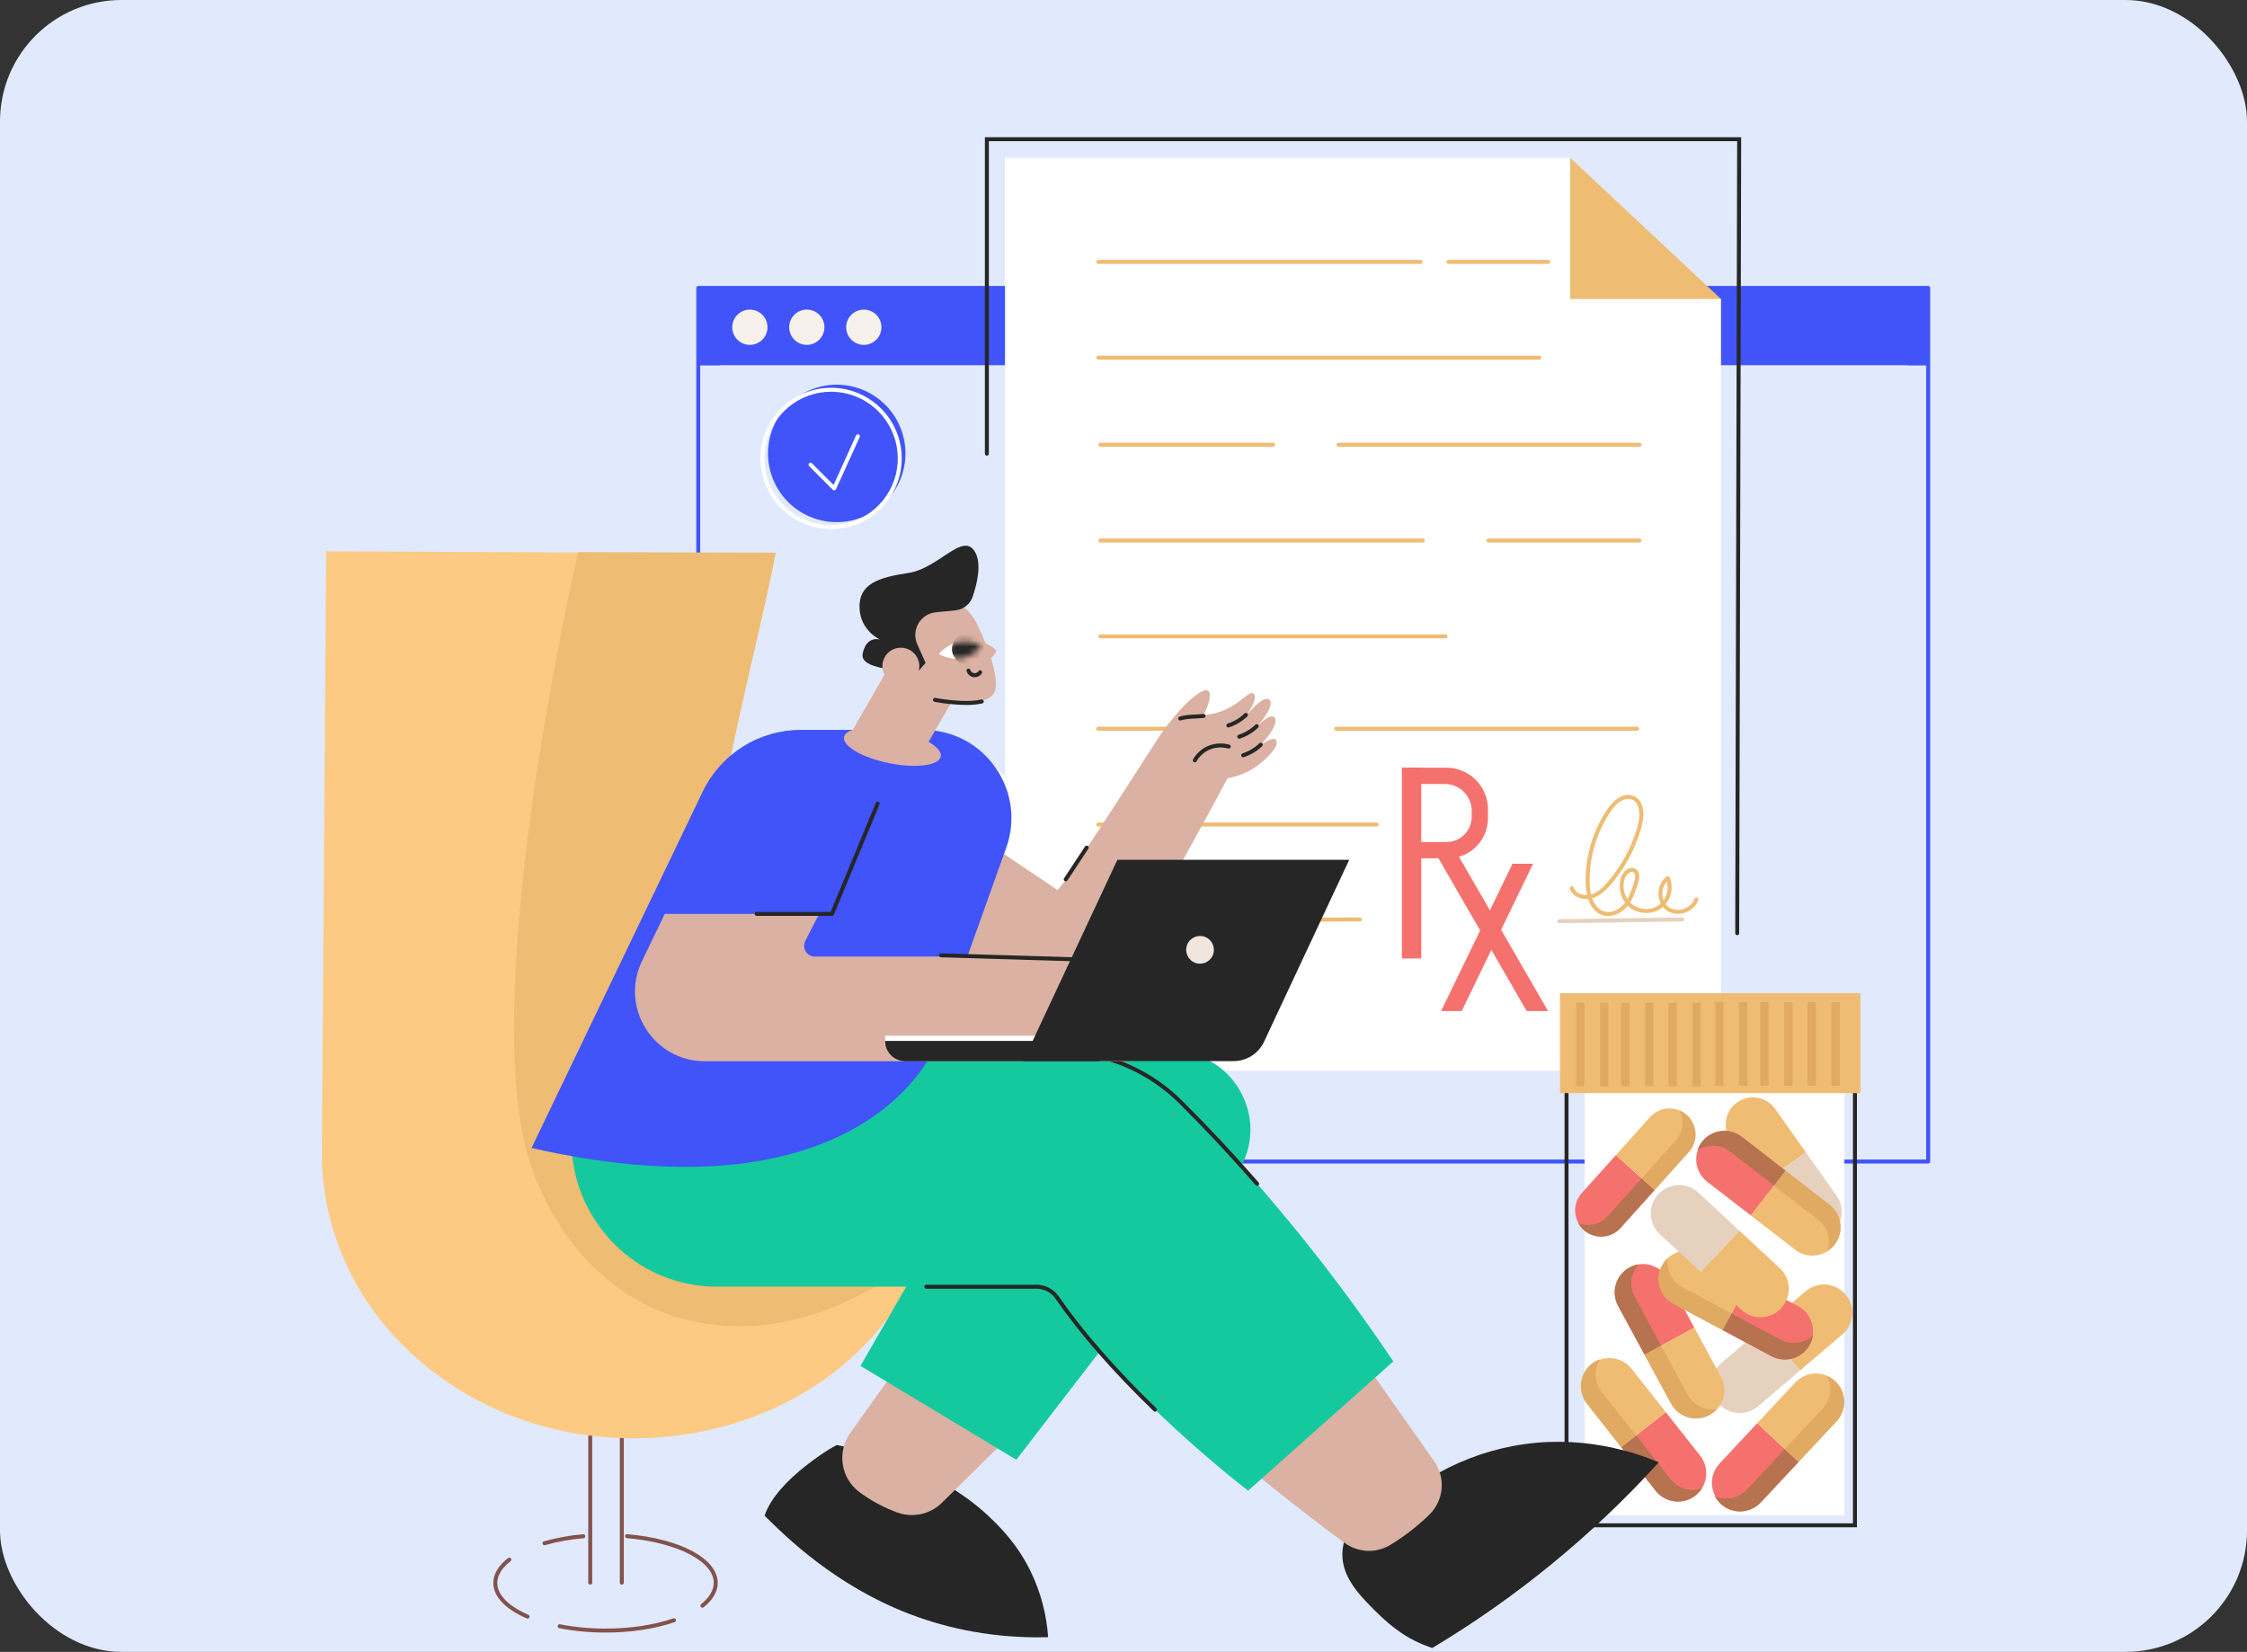 <svg width="370" height="272" viewBox="0 0 370 272" fill="none" xmlns="http://www.w3.org/2000/svg">
    <rect x="0" y="0" width="370" height="272" fill="#333333" stroke="none"/>
    <rect width="370" height="272" rx="20" fill="#E1EAFC"/>
    <path d="M317.508 47.41H114.982V60.174H317.508V47.41Z" fill="#4054F9"/>
    <path d="M317.507 191.589H114.981C114.938 191.589 114.896 191.581 114.856 191.564C114.816 191.548 114.78 191.523 114.75 191.493C114.719 191.462 114.695 191.426 114.679 191.386C114.662 191.347 114.654 191.304 114.654 191.261V47.414C114.654 47.328 114.689 47.245 114.75 47.183C114.811 47.122 114.895 47.087 114.981 47.087H317.507C317.594 47.087 317.677 47.122 317.738 47.183C317.799 47.245 317.834 47.328 317.834 47.414V191.261C317.834 191.304 317.826 191.347 317.809 191.386C317.793 191.426 317.769 191.462 317.739 191.493C317.708 191.523 317.672 191.548 317.632 191.564C317.593 191.581 317.55 191.589 317.507 191.589ZM115.302 190.928H317.178V47.737H115.302V190.928Z" fill="#4054F9"/>
    <path d="M126.34 54.351C126.597 52.769 125.523 51.278 123.94 51.021C122.358 50.764 120.867 51.838 120.61 53.421C120.353 55.003 121.427 56.494 123.01 56.751C124.592 57.008 126.083 55.934 126.34 54.351Z" fill="#F7F1EB"/>
    <path d="M134.904 55.935C136.038 54.801 136.038 52.963 134.904 51.83C133.77 50.696 131.932 50.696 130.799 51.83C129.665 52.963 129.665 54.801 130.799 55.935C131.932 57.068 133.77 57.068 134.904 55.935Z" fill="#F7F1EB"/>
    <path d="M145.104 54.351C145.361 52.769 144.286 51.278 142.704 51.021C141.121 50.764 139.63 51.838 139.373 53.421C139.116 55.003 140.191 56.494 141.774 56.751C143.356 57.008 144.847 55.934 145.104 54.351Z" fill="#F7F1EB"/>
    <path d="M314.135 60.174H118.502V187.082H314.135V60.174Z" fill="#E0EAFC"/>
    <path d="M141.731 85.264C147.587 83.082 150.565 76.566 148.382 70.71C146.2 64.854 139.684 61.876 133.828 64.058C127.972 66.241 124.994 72.757 127.176 78.613C129.359 84.469 135.875 87.447 141.731 85.264Z" fill="#4054F9"/>
    <path d="M136.842 87.128C134.149 87.126 131.54 86.191 129.46 84.482C127.379 82.772 125.955 80.394 125.431 77.753C124.908 75.112 125.316 72.37 126.586 69.996C127.857 67.622 129.911 65.762 132.4 64.732C134.888 63.703 137.656 63.569 140.233 64.352C142.809 65.135 145.035 66.787 146.53 69.026C148.025 71.266 148.697 73.955 148.431 76.635C148.166 79.314 146.98 81.819 145.075 83.722C143.995 84.804 142.711 85.662 141.298 86.246C139.885 86.831 138.371 87.13 136.842 87.128ZM136.842 64.506C134.301 64.507 131.839 65.389 129.875 67.002C127.912 68.616 126.568 70.86 126.074 73.352C125.579 75.845 125.965 78.432 127.164 80.672C128.363 82.913 130.302 84.668 132.65 85.64C134.998 86.611 137.61 86.738 140.042 85.999C142.473 85.26 144.573 83.701 145.984 81.588C147.395 79.474 148.029 76.937 147.779 74.408C147.528 71.879 146.409 69.515 144.611 67.719C143.592 66.698 142.381 65.889 141.047 65.338C139.714 64.786 138.285 64.504 136.842 64.507V64.506Z" fill="white"/>
    <path d="M137.358 80.738C137.315 80.738 137.272 80.73 137.232 80.714C137.193 80.697 137.156 80.673 137.126 80.643L133.23 76.746C133.169 76.684 133.135 76.601 133.135 76.514C133.135 76.427 133.17 76.344 133.231 76.283C133.293 76.221 133.376 76.187 133.463 76.187C133.55 76.187 133.633 76.222 133.694 76.283L137.261 79.851L140.962 71.71C140.979 71.669 141.003 71.631 141.034 71.6C141.066 71.568 141.103 71.544 141.144 71.527C141.185 71.511 141.229 71.502 141.273 71.504C141.318 71.504 141.361 71.514 141.402 71.533C141.442 71.551 141.478 71.578 141.508 71.61C141.538 71.643 141.561 71.681 141.575 71.723C141.59 71.765 141.596 71.81 141.592 71.854C141.589 71.898 141.577 71.941 141.557 71.98L137.661 80.552C137.639 80.6 137.606 80.643 137.564 80.675C137.523 80.708 137.474 80.73 137.422 80.739C137.4 80.741 137.379 80.74 137.358 80.738Z" fill="white"/>
    <path d="M283.388 176.315V84.256V49.233L266.332 41.271L258.561 25.981H165.488V176.315H283.388Z" fill="white"/>
    <path d="M269.606 120.322H220.04C219.995 120.325 219.95 120.319 219.908 120.304C219.865 120.289 219.826 120.265 219.794 120.234C219.761 120.203 219.735 120.166 219.717 120.125C219.699 120.084 219.689 120.039 219.689 119.994C219.689 119.949 219.699 119.905 219.717 119.863C219.735 119.822 219.761 119.785 219.794 119.754C219.826 119.724 219.865 119.7 219.908 119.685C219.95 119.67 219.995 119.663 220.04 119.667H269.606C269.69 119.672 269.767 119.709 269.824 119.77C269.881 119.831 269.913 119.911 269.913 119.994C269.913 120.078 269.881 120.158 269.824 120.219C269.767 120.279 269.69 120.316 269.606 120.322Z" fill="#EFBC73"/>
    <path d="M209.227 120.322H180.822C180.739 120.316 180.661 120.279 180.604 120.219C180.547 120.158 180.516 120.078 180.516 119.994C180.516 119.911 180.547 119.831 180.604 119.77C180.661 119.709 180.739 119.672 180.822 119.667H209.227C209.272 119.663 209.317 119.67 209.36 119.685C209.402 119.7 209.441 119.724 209.474 119.754C209.507 119.785 209.533 119.822 209.551 119.863C209.569 119.905 209.578 119.949 209.578 119.994C209.578 120.039 209.569 120.084 209.551 120.125C209.533 120.166 209.507 120.203 209.474 120.234C209.441 120.265 209.402 120.289 209.36 120.304C209.317 120.319 209.272 120.325 209.227 120.322Z" fill="#EFBC73"/>
    <path d="M226.671 136.098H180.822C180.739 136.093 180.661 136.056 180.604 135.995C180.547 135.934 180.516 135.854 180.516 135.77C180.516 135.687 180.547 135.607 180.604 135.546C180.661 135.485 180.739 135.448 180.822 135.443H226.671C226.716 135.44 226.761 135.446 226.803 135.461C226.846 135.476 226.885 135.5 226.918 135.53C226.95 135.561 226.977 135.598 226.995 135.64C227.012 135.681 227.022 135.725 227.022 135.77C227.022 135.815 227.012 135.86 226.995 135.901C226.977 135.942 226.95 135.98 226.918 136.01C226.885 136.041 226.846 136.065 226.803 136.08C226.761 136.095 226.716 136.101 226.671 136.098Z" fill="#EFBC73"/>
    <path d="M256.722 152.018C256.639 152.013 256.561 151.976 256.505 151.915C256.448 151.854 256.416 151.774 256.416 151.691C256.416 151.607 256.448 151.527 256.505 151.466C256.561 151.405 256.639 151.368 256.722 151.363L277.041 151.074C277.124 151.08 277.202 151.117 277.259 151.178C277.315 151.239 277.347 151.319 277.347 151.402C277.347 151.485 277.315 151.566 277.259 151.627C277.202 151.687 277.124 151.724 277.041 151.73L256.722 152.018Z" fill="#E6D0BE"/>
    <path d="M180.822 151.875C180.739 151.87 180.661 151.833 180.604 151.772C180.547 151.711 180.516 151.631 180.516 151.548C180.516 151.464 180.547 151.384 180.604 151.323C180.661 151.262 180.739 151.226 180.822 151.22L223.95 151.071C224.033 151.077 224.111 151.114 224.168 151.175C224.224 151.236 224.256 151.316 224.256 151.399C224.256 151.482 224.224 151.563 224.168 151.623C224.111 151.684 224.033 151.721 223.95 151.727L180.821 151.875H180.822Z" fill="#EFBC73"/>
    <path d="M269.995 73.558H220.429C220.384 73.561 220.339 73.554 220.296 73.539C220.254 73.524 220.215 73.501 220.182 73.47C220.149 73.439 220.123 73.402 220.105 73.361C220.087 73.319 220.078 73.275 220.078 73.23C220.078 73.185 220.087 73.14 220.105 73.099C220.123 73.058 220.149 73.021 220.182 72.99C220.215 72.959 220.254 72.936 220.296 72.92C220.339 72.905 220.384 72.899 220.429 72.902H269.995C270.078 72.908 270.156 72.945 270.213 73.005C270.27 73.066 270.302 73.147 270.302 73.23C270.302 73.313 270.27 73.393 270.213 73.454C270.156 73.515 270.078 73.552 269.995 73.558Z" fill="#EFBC73"/>
    <path d="M209.618 73.558H181.214C181.169 73.561 181.124 73.554 181.082 73.539C181.039 73.524 181 73.501 180.967 73.47C180.935 73.439 180.908 73.402 180.89 73.361C180.873 73.319 180.863 73.275 180.863 73.23C180.863 73.185 180.873 73.14 180.89 73.099C180.908 73.058 180.935 73.021 180.967 72.99C181 72.959 181.039 72.936 181.082 72.92C181.124 72.905 181.169 72.899 181.214 72.902H209.618C209.663 72.899 209.708 72.905 209.75 72.92C209.792 72.936 209.831 72.959 209.864 72.99C209.897 73.021 209.923 73.058 209.941 73.099C209.959 73.14 209.968 73.185 209.968 73.23C209.968 73.275 209.959 73.319 209.941 73.361C209.923 73.402 209.897 73.439 209.864 73.47C209.831 73.501 209.792 73.524 209.75 73.539C209.708 73.554 209.663 73.561 209.618 73.558Z" fill="#EFBC73"/>
    <path d="M269.996 89.329H245.082C244.999 89.323 244.921 89.286 244.864 89.225C244.807 89.165 244.775 89.084 244.775 89.001C244.775 88.918 244.807 88.838 244.864 88.777C244.921 88.716 244.999 88.679 245.082 88.673H269.996C270.079 88.679 270.157 88.716 270.214 88.777C270.271 88.838 270.302 88.918 270.302 89.001C270.302 89.084 270.271 89.165 270.214 89.225C270.157 89.286 270.079 89.323 269.996 89.329Z" fill="#EFBC73"/>
    <path d="M234.27 89.329H181.208C181.163 89.332 181.118 89.326 181.076 89.311C181.033 89.296 180.994 89.272 180.962 89.241C180.929 89.21 180.902 89.173 180.885 89.132C180.867 89.091 180.857 89.046 180.857 89.001C180.857 88.956 180.867 88.912 180.885 88.871C180.902 88.829 180.929 88.792 180.962 88.761C180.994 88.731 181.033 88.707 181.076 88.692C181.118 88.677 181.163 88.671 181.208 88.674H234.27C234.315 88.671 234.36 88.677 234.403 88.692C234.445 88.707 234.484 88.731 234.517 88.761C234.55 88.792 234.576 88.829 234.594 88.871C234.612 88.912 234.621 88.956 234.621 89.001C234.621 89.046 234.612 89.091 234.594 89.132C234.576 89.173 234.55 89.21 234.517 89.241C234.484 89.272 234.445 89.296 234.403 89.311C234.36 89.326 234.315 89.332 234.27 89.329Z" fill="#EFBC73"/>
    <path d="M238.05 105.109H181.214C181.169 105.112 181.124 105.106 181.082 105.091C181.039 105.076 181 105.052 180.967 105.022C180.935 104.991 180.908 104.954 180.89 104.912C180.873 104.871 180.863 104.827 180.863 104.782C180.863 104.737 180.873 104.692 180.89 104.651C180.908 104.61 180.935 104.572 180.967 104.542C181 104.511 181.039 104.487 181.082 104.472C181.124 104.457 181.169 104.451 181.214 104.454H238.05C238.133 104.459 238.211 104.496 238.268 104.557C238.325 104.618 238.356 104.698 238.356 104.782C238.356 104.865 238.325 104.945 238.268 105.006C238.211 105.067 238.133 105.104 238.05 105.109Z" fill="#EFBC73"/>
    <path d="M254.919 43.452H238.52C238.476 43.455 238.431 43.448 238.388 43.433C238.346 43.418 238.307 43.395 238.274 43.364C238.241 43.333 238.215 43.296 238.197 43.255C238.179 43.213 238.17 43.169 238.17 43.124C238.17 43.079 238.179 43.034 238.197 42.993C238.215 42.952 238.241 42.915 238.274 42.884C238.307 42.853 238.346 42.83 238.388 42.815C238.431 42.799 238.476 42.793 238.52 42.796H254.913C254.958 42.793 255.003 42.799 255.046 42.815C255.088 42.83 255.127 42.853 255.16 42.884C255.193 42.915 255.219 42.952 255.237 42.993C255.255 43.034 255.264 43.079 255.264 43.124C255.264 43.169 255.255 43.213 255.237 43.255C255.219 43.296 255.193 43.333 255.16 43.364C255.127 43.395 255.088 43.418 255.046 43.433C255.003 43.448 254.958 43.455 254.913 43.452H254.919Z" fill="#EFBC73"/>
    <path d="M233.946 43.452H180.884C180.839 43.455 180.794 43.448 180.751 43.433C180.709 43.418 180.67 43.395 180.637 43.364C180.604 43.333 180.578 43.296 180.56 43.255C180.542 43.213 180.533 43.169 180.533 43.124C180.533 43.079 180.542 43.034 180.56 42.993C180.578 42.952 180.604 42.915 180.637 42.884C180.67 42.853 180.709 42.83 180.751 42.815C180.794 42.799 180.839 42.793 180.884 42.796H233.946C234.029 42.802 234.107 42.839 234.164 42.9C234.221 42.96 234.252 43.041 234.252 43.124C234.252 43.207 234.221 43.287 234.164 43.348C234.107 43.409 234.029 43.446 233.946 43.452Z" fill="#EFBC73"/>
    <path d="M253.454 59.227H180.888C180.843 59.23 180.798 59.224 180.755 59.209C180.713 59.194 180.674 59.17 180.641 59.14C180.608 59.109 180.582 59.072 180.564 59.031C180.546 58.989 180.537 58.945 180.537 58.9C180.537 58.855 180.546 58.81 180.564 58.769C180.582 58.728 180.608 58.691 180.641 58.66C180.674 58.629 180.713 58.605 180.755 58.59C180.798 58.575 180.843 58.569 180.888 58.572H253.454C253.499 58.569 253.544 58.575 253.586 58.59C253.628 58.605 253.667 58.629 253.7 58.66C253.733 58.691 253.759 58.728 253.777 58.769C253.795 58.81 253.804 58.855 253.804 58.9C253.804 58.945 253.795 58.989 253.777 59.031C253.759 59.072 253.733 59.109 253.7 59.14C253.667 59.17 253.628 59.194 253.586 59.209C253.544 59.224 253.499 59.23 253.454 59.227Z" fill="#EFBC73"/>
    <path d="M258.561 49.234H283.387L258.561 25.993V49.234Z" fill="#EFBC73"/>
    <path d="M286.059 153.992C285.972 153.992 285.889 153.957 285.827 153.896C285.766 153.834 285.731 153.751 285.731 153.664L286.048 23.248H162.83V74.687C162.833 74.732 162.827 74.777 162.812 74.819C162.797 74.862 162.773 74.9 162.742 74.933C162.712 74.966 162.674 74.993 162.633 75.01C162.592 75.028 162.547 75.037 162.502 75.037C162.457 75.037 162.413 75.028 162.372 75.01C162.33 74.993 162.293 74.966 162.262 74.933C162.232 74.9 162.208 74.862 162.193 74.819C162.178 74.777 162.172 74.732 162.175 74.687V22.592H286.709V22.921L286.38 153.665C286.38 153.751 286.346 153.833 286.286 153.894C286.226 153.955 286.145 153.99 286.059 153.992Z" fill="#262626"/>
    <path d="M264.808 150.844C264.547 150.845 264.287 150.811 264.035 150.743C262.643 150.371 261.908 149.208 261.522 148.038C260.308 148.137 258.948 147.592 258.508 146.364C258.493 146.324 258.487 146.281 258.489 146.238C258.491 146.195 258.501 146.153 258.52 146.114C258.538 146.075 258.564 146.04 258.596 146.011C258.627 145.982 258.665 145.96 258.705 145.945C258.746 145.931 258.789 145.924 258.832 145.926C258.875 145.928 258.917 145.939 258.956 145.957C258.995 145.975 259.03 146.001 259.059 146.033C259.087 146.065 259.11 146.102 259.124 146.143C259.432 147.002 260.41 147.427 261.341 147.391C261.195 146.757 261.113 146.11 261.098 145.459C261.006 141.128 262.248 136.873 264.657 133.271C265.667 131.767 267.332 130.392 268.967 131.05C270.765 131.774 270.826 134.184 270.331 136.028C269.381 139.558 267.655 142.831 265.278 145.608C264.481 146.535 263.494 147.529 262.185 147.91C262.561 148.97 263.209 149.835 264.214 150.104C265.444 150.432 266.731 149.685 267.461 148.797C267.507 148.741 267.553 148.684 267.597 148.626C267.153 148.023 266.863 147.32 266.752 146.579C266.641 145.838 266.713 145.081 266.96 144.374C267.201 143.714 267.773 143.133 268.352 142.958C268.529 142.899 268.717 142.884 268.901 142.913C269.085 142.943 269.26 143.016 269.41 143.127C269.972 143.542 270.079 144.316 269.726 145.429C269.402 146.456 269.041 147.596 268.418 148.586C268.53 148.703 268.649 148.812 268.775 148.912C270.034 149.903 271.941 149.937 273.21 148.994C273.3 148.927 273.386 148.856 273.468 148.781C273.207 148.254 273.077 147.673 273.089 147.085C273.103 145.951 273.609 144.925 274.438 144.34C274.478 144.312 274.523 144.293 274.57 144.284C274.618 144.276 274.667 144.278 274.713 144.291C274.76 144.303 274.803 144.326 274.84 144.358C274.876 144.389 274.906 144.428 274.926 144.472C275.569 145.889 275.275 147.66 274.287 148.866C274.419 149.046 274.577 149.205 274.756 149.338C275.401 149.82 276.314 149.946 277.197 149.671C278.08 149.396 278.759 148.779 279.018 148.013C279.03 147.97 279.051 147.93 279.079 147.895C279.107 147.861 279.142 147.832 279.181 147.812C279.22 147.791 279.264 147.779 279.308 147.775C279.352 147.772 279.397 147.777 279.439 147.792C279.481 147.806 279.52 147.829 279.553 147.858C279.586 147.888 279.613 147.924 279.632 147.965C279.65 148.005 279.66 148.049 279.662 148.093C279.663 148.138 279.655 148.182 279.639 148.224C279.313 149.185 278.472 149.96 277.39 150.304C276.308 150.649 275.177 150.478 274.364 149.872C274.162 149.721 273.981 149.544 273.824 149.347C273.753 149.41 273.676 149.469 273.603 149.527C272.103 150.642 269.854 150.602 268.371 149.433C268.253 149.341 268.141 149.242 268.035 149.136L267.968 149.219C267.243 150.09 266.055 150.844 264.808 150.844ZM274.469 145.169C273.988 145.697 273.723 146.387 273.726 147.101C273.719 147.492 273.786 147.881 273.925 148.246C274.238 147.805 274.449 147.301 274.544 146.769C274.639 146.237 274.616 145.691 274.475 145.169H274.469ZM268.711 143.562C268.648 143.563 268.586 143.573 268.525 143.592C268.145 143.707 267.729 144.142 267.561 144.604C267.362 145.171 267.295 145.776 267.366 146.372C267.437 146.969 267.643 147.541 267.97 148.045C268.472 147.18 268.784 146.198 269.087 145.238C269.344 144.422 269.318 143.891 269.006 143.661C268.922 143.598 268.821 143.563 268.717 143.562H268.711ZM268.099 131.541C267.018 131.541 265.932 132.556 265.204 133.64C262.871 137.128 261.668 141.249 261.757 145.444C261.768 146.064 261.848 146.681 261.993 147.284C263.139 146.951 264.041 146.039 264.775 145.183C267.09 142.481 268.772 139.296 269.698 135.862C270.042 134.585 270.221 132.265 268.723 131.661C268.525 131.581 268.313 131.54 268.099 131.541Z" fill="#EFBC73"/>
    <path d="M234.026 126.388H230.842V157.824H234.026V126.388Z" fill="#F5716E"/>
    <path d="M230.992 126.412V129.097H237.939C239.105 129.097 240.222 129.56 241.046 130.384C241.87 131.208 242.333 132.326 242.333 133.491V134.517C242.333 135.612 241.897 136.663 241.122 137.437C240.347 138.212 239.297 138.647 238.201 138.647H230.992V141.334H238.406C240.16 141.334 241.842 140.638 243.082 139.398C244.322 138.158 245.019 136.476 245.019 134.722V133.276C245.018 131.455 244.295 129.71 243.008 128.422C241.721 127.135 239.975 126.412 238.155 126.412H230.992Z" fill="#F5716E"/>
    <path d="M254.809 166.477L254.882 166.436L239.111 139.121L236.469 140.646L251.383 166.477H254.809Z" fill="#F5716E"/>
    <path d="M249.057 142.226L237.303 166.477H240.692L252.446 142.226H249.057Z" fill="#F5716E"/>
    <path d="M260.929 249.497H303.701V169.972H260.929V249.497Z" fill="white"/>
    <path d="M290.357 218.562L297.316 212.631C297.783 212.234 298.323 211.932 298.905 211.744C299.488 211.555 300.102 211.483 300.713 211.532C301.323 211.58 301.919 211.749 302.464 212.028C303.009 212.306 303.495 212.69 303.892 213.156C304.289 213.622 304.591 214.162 304.78 214.745C304.968 215.327 305.04 215.942 304.992 216.552C304.943 217.163 304.774 217.758 304.496 218.303C304.217 218.849 303.834 219.334 303.367 219.731L296.408 225.66L290.357 218.562Z" fill="#EFBC73"/>
    <path d="M296.409 225.661L289.45 231.591C288.507 232.379 287.29 232.763 286.065 232.66C284.841 232.556 283.706 231.973 282.909 231.037C282.112 230.101 281.716 228.889 281.808 227.663C281.9 226.437 282.473 225.297 283.401 224.491L290.358 218.562L296.409 225.661Z" fill="#E6D0BE"/>
    <path d="M278.995 218.621L274.638 210.583C274.049 209.495 273.051 208.687 271.865 208.334C270.68 207.982 269.402 208.116 268.315 208.705C267.227 209.295 266.418 210.292 266.066 211.478C265.714 212.664 265.847 213.941 266.437 215.029L270.795 223.067L278.995 218.621Z" fill="#F5716E"/>
    <path d="M270.795 223.067L275.153 231.103C275.441 231.649 275.834 232.132 276.31 232.524C276.786 232.917 277.335 233.211 277.925 233.39C278.516 233.568 279.136 233.628 279.749 233.566C280.363 233.504 280.958 233.32 281.5 233.026C282.043 232.732 282.521 232.334 282.908 231.853C283.296 231.373 283.584 230.821 283.756 230.229C283.928 229.636 283.981 229.016 283.912 228.403C283.843 227.79 283.653 227.197 283.353 226.658L278.995 218.621L270.795 223.067Z" fill="#EFBC73"/>
    <path d="M269.809 208.202C269.288 208.284 268.786 208.454 268.322 208.706C267.238 209.298 266.432 210.296 266.08 211.48C265.729 212.665 265.86 213.94 266.445 215.029L270.803 223.067L273.534 221.58L269.176 213.542C268.719 212.695 268.535 211.728 268.649 210.772C268.762 209.816 269.167 208.919 269.809 208.202Z" fill="#B77250"/>
    <path d="M277.883 229.624L273.525 221.586L270.795 223.073L275.153 231.109C275.745 232.194 276.742 233.001 277.927 233.352C279.112 233.704 280.388 233.573 281.476 232.986C281.941 232.735 282.359 232.405 282.712 232.011C281.76 232.159 280.784 232.009 279.92 231.582C279.056 231.155 278.344 230.471 277.883 229.624Z" fill="#E0AA63"/>
    <path d="M266.078 190.21L260.449 196.466C259.695 197.313 259.307 198.425 259.37 199.557C259.433 200.69 259.942 201.752 260.785 202.511C261.628 203.269 262.738 203.663 263.871 203.607C265.004 203.55 266.068 203.047 266.832 202.207L272.46 195.951L266.078 190.21Z" fill="#F5716E"/>
    <path d="M272.459 195.951L278.086 189.697C278.466 189.279 278.76 188.789 278.951 188.256C279.142 187.724 279.226 187.159 279.197 186.594C279.169 186.029 279.029 185.475 278.786 184.964C278.543 184.454 278.202 183.996 277.781 183.618C277.36 183.239 276.869 182.948 276.336 182.76C275.802 182.572 275.237 182.492 274.672 182.523C274.107 182.554 273.554 182.697 273.045 182.943C272.535 183.189 272.079 183.533 271.703 183.955L266.076 190.21L272.459 195.951Z" fill="#EFBC73"/>
    <path d="M259.871 201.389C260.101 201.816 260.402 202.202 260.763 202.527C261.611 203.284 262.724 203.675 263.859 203.615C264.995 203.555 266.06 203.049 266.824 202.207L272.453 195.951L270.327 194.04L264.7 200.296C264.105 200.952 263.322 201.409 262.458 201.605C261.594 201.8 260.691 201.725 259.871 201.389Z" fill="#B77250"/>
    <path d="M275.961 187.786L270.328 194.04L272.454 195.951L278.081 189.697C278.838 188.849 279.229 187.735 279.17 186.6C279.11 185.464 278.604 184.398 277.761 183.634C277.399 183.309 276.984 183.048 276.534 182.863C276.956 183.643 277.128 184.534 277.026 185.415C276.923 186.296 276.552 187.124 275.961 187.786Z" fill="#E0AA63"/>
    <path d="M274.287 232.523L279.956 239.697C280.336 240.178 280.617 240.729 280.784 241.318C280.951 241.907 281 242.524 280.929 243.132C280.858 243.741 280.667 244.329 280.368 244.864C280.07 245.399 279.669 245.869 279.188 246.249C278.707 246.629 278.157 246.91 277.567 247.077C276.978 247.244 276.361 247.293 275.753 247.222C275.145 247.15 274.556 246.96 274.021 246.661C273.487 246.362 273.016 245.961 272.636 245.481L266.969 238.306L274.287 232.523Z" fill="#F5716E"/>
    <path d="M266.969 238.306L261.302 231.126C260.559 230.153 260.228 228.928 260.38 227.713C260.533 226.499 261.156 225.393 262.117 224.634C263.077 223.875 264.297 223.525 265.514 223.657C266.731 223.79 267.846 224.396 268.621 225.344L274.288 232.517L266.969 238.306Z" fill="#EFBC73"/>
    <path d="M280.239 245.075C279.959 245.524 279.603 245.922 279.186 246.249C278.215 247.012 276.98 247.36 275.753 247.216C274.526 247.072 273.405 246.448 272.636 245.481L266.969 238.306L269.406 236.374L275.074 243.547C275.673 244.303 276.49 244.855 277.414 245.128C278.339 245.402 279.325 245.383 280.239 245.075Z" fill="#B77250"/>
    <path d="M263.737 229.207L269.406 236.381L266.969 238.314L261.301 231.126C260.538 230.154 260.191 228.919 260.335 227.692C260.479 226.465 261.102 225.344 262.07 224.575C262.485 224.247 262.953 223.993 263.455 223.823C262.941 224.64 262.693 225.596 262.743 226.56C262.794 227.523 263.141 228.448 263.737 229.207Z" fill="#E0AA63"/>
    <path d="M289.352 234.357L283.11 241.035C282.283 241.941 281.846 243.137 281.894 244.363C281.943 245.59 282.472 246.747 283.369 247.585C284.265 248.424 285.455 248.875 286.682 248.842C287.908 248.808 289.072 248.293 289.922 247.407L296.164 240.73L289.352 234.357Z" fill="#F5716E"/>
    <path d="M296.158 240.73L302.4 234.052C302.827 233.607 303.162 233.081 303.384 232.505C303.607 231.929 303.713 231.315 303.696 230.698C303.679 230.08 303.54 229.473 303.286 228.91C303.033 228.347 302.67 227.84 302.22 227.418C301.769 226.997 301.239 226.669 300.66 226.453C300.082 226.238 299.466 226.14 298.849 226.164C298.232 226.188 297.627 226.335 297.067 226.595C296.507 226.856 296.004 227.224 295.588 227.68L289.346 234.357L296.158 240.73Z" fill="#EFBC73"/>
    <path d="M282.367 246.37C282.71 247.033 283.207 247.604 283.816 248.035C284.426 248.465 285.13 248.744 285.869 248.846C286.608 248.948 287.361 248.87 288.065 248.621C288.768 248.371 289.401 247.956 289.91 247.41L296.153 240.733L293.885 238.611L287.642 245.287C286.981 245.989 286.12 246.47 285.176 246.663C284.232 246.857 283.251 246.754 282.367 246.37Z" fill="#B77250"/>
    <path d="M300.135 231.931L293.893 238.608L296.161 240.731L302.403 234.052C302.914 233.508 303.285 232.849 303.488 232.131C303.69 231.413 303.717 230.657 303.567 229.926C303.416 229.195 303.092 228.511 302.622 227.932C302.153 227.352 301.55 226.894 300.866 226.595C301.308 227.452 301.475 228.424 301.345 229.379C301.214 230.334 300.791 231.225 300.135 231.931Z" fill="#E0AA63"/>
    <path d="M288.043 210.787L296.109 215.097C297.189 215.686 297.993 216.677 298.345 217.856C298.698 219.034 298.57 220.304 297.991 221.389C297.411 222.474 296.427 223.287 295.252 223.649C294.076 224.012 292.805 223.896 291.715 223.326L283.65 219.015L288.043 210.787Z" fill="#F5716E"/>
    <path d="M283.65 219.016L275.585 214.706C274.494 214.124 273.679 213.131 273.319 211.948C272.959 210.764 273.084 209.486 273.667 208.395C274.249 207.304 275.241 206.488 276.425 206.128C277.608 205.769 278.886 205.894 279.978 206.476L288.042 210.786L283.65 219.016Z" fill="#EFBC73"/>
    <path d="M298.521 219.907C298.444 220.431 298.276 220.937 298.026 221.404C297.441 222.492 296.449 223.305 295.266 223.665C294.084 224.024 292.807 223.9 291.715 223.321L283.65 219.011L285.113 216.27L293.178 220.58C294.03 221.031 295 221.209 295.956 221.088C296.912 220.968 297.808 220.555 298.521 219.907Z" fill="#B77250"/>
    <path d="M277.048 211.97L285.113 216.28L283.65 219.021L275.585 214.711C274.926 214.36 274.362 213.856 273.938 213.242C273.515 212.627 273.245 211.92 273.152 211.18C273.059 210.439 273.144 209.687 273.402 208.987C273.66 208.287 274.083 207.659 274.634 207.156C274.492 208.109 274.647 209.083 275.079 209.944C275.511 210.806 276.199 211.513 277.048 211.97Z" fill="#E0AA63"/>
    <path d="M286.396 202.634L293.098 208.854C293.99 209.699 294.514 210.862 294.553 212.091C294.593 213.319 294.146 214.514 293.31 215.414C292.474 216.315 291.316 216.85 290.089 216.902C288.861 216.954 287.662 216.519 286.753 215.692L280.051 209.471L286.396 202.634Z" fill="#EFBC73"/>
    <path d="M280.052 209.471L273.351 203.252C272.895 202.838 272.526 202.337 272.265 201.778C272.004 201.22 271.856 200.615 271.83 199.999C271.804 199.384 271.901 198.769 272.114 198.19C272.327 197.612 272.652 197.082 273.072 196.63C273.491 196.178 273.996 195.814 274.556 195.558C275.117 195.303 275.723 195.161 276.339 195.141C276.955 195.121 277.569 195.223 278.145 195.442C278.722 195.661 279.249 195.991 279.697 196.415L286.397 202.634L280.052 209.471Z" fill="#E6D0BE"/>
    <path d="M290.054 194.933L284.978 187.763C284.638 187.283 284.396 186.74 284.266 186.166C284.135 185.592 284.119 184.998 284.218 184.418C284.318 183.838 284.53 183.283 284.844 182.785C285.158 182.287 285.566 181.856 286.047 181.516C286.527 181.176 287.07 180.934 287.644 180.804C288.217 180.673 288.811 180.657 289.391 180.757C289.972 180.856 290.526 181.068 291.024 181.382C291.522 181.696 291.954 182.104 292.294 182.585L297.37 189.755L290.054 194.933Z" fill="#EFBC73"/>
    <path d="M297.369 189.755L302.444 196.925C302.784 197.405 303.026 197.948 303.157 198.522C303.287 199.096 303.303 199.69 303.204 200.27C303.105 200.85 302.892 201.405 302.578 201.903C302.265 202.401 301.856 202.832 301.376 203.172C300.895 203.512 300.353 203.754 299.779 203.884C299.205 204.015 298.611 204.031 298.031 203.932C297.451 203.832 296.896 203.62 296.398 203.306C295.9 202.992 295.469 202.584 295.129 202.103L290.053 194.933L297.369 189.755Z" fill="#E6D0BE"/>
    <path d="M288.312 200.149L281.079 194.562C280.114 193.8 279.489 192.688 279.339 191.468C279.19 190.248 279.528 189.018 280.28 188.046C281.033 187.074 282.139 186.438 283.357 186.277C284.576 186.115 285.809 186.442 286.788 187.185L294.019 192.778L288.312 200.149Z" fill="#F5716E"/>
    <path d="M294.02 192.778L301.251 198.373C301.742 198.745 302.154 199.212 302.464 199.744C302.774 200.277 302.975 200.866 303.055 201.477C303.136 202.088 303.095 202.708 302.935 203.303C302.774 203.898 302.497 204.456 302.12 204.943C301.743 205.43 301.273 205.838 300.737 206.143C300.202 206.447 299.611 206.643 298.999 206.718C298.388 206.793 297.767 206.746 297.174 206.58C296.58 206.413 296.026 206.131 295.542 205.75L288.312 200.149L294.02 192.778Z" fill="#EFBC73"/>
    <path d="M279.508 189.404C279.741 188.695 280.14 188.052 280.673 187.529C281.207 187.007 281.857 186.62 282.571 186.401C283.285 186.183 284.041 186.139 284.775 186.274C285.51 186.408 286.201 186.717 286.791 187.175L294.02 192.778L292.119 195.234L284.894 189.633C284.13 189.045 283.202 188.707 282.237 188.666C281.273 188.625 280.32 188.883 279.508 189.404Z" fill="#B77250"/>
    <path d="M299.35 200.822L292.119 195.228L294.02 192.778L301.251 198.373C301.842 198.829 302.314 199.42 302.628 200.097C302.943 200.774 303.09 201.516 303.058 202.262C303.026 203.007 302.815 203.734 302.444 204.381C302.072 205.028 301.55 205.576 300.923 205.98C301.224 205.063 301.235 204.075 300.953 203.152C300.672 202.229 300.112 201.415 299.35 200.822Z" fill="#E0AA63"/>
    <path d="M305.771 251.488H257.623V164.857H305.771V251.488ZM258.279 250.833H305.116V165.517H258.279V250.833Z" fill="#262626"/>
    <path d="M256.873 179.999H306.338V163.532H256.873V179.999Z" fill="#EFBC73"/>
    <path d="M301.576 178.784H302.949V165.009H301.576V178.784Z" fill="#E0AA63"/>
    <path d="M297.636 178.784H299.01V165.009H297.636V178.784Z" fill="#E0AA63"/>
    <path d="M293.789 178.784H295.162V165.009H293.789V178.784Z" fill="#E0AA63"/>
    <path d="M289.849 178.784H291.223V165.009H289.849V178.784Z" fill="#E0AA63"/>
    <path d="M286.369 178.784H287.742V165.009H286.369V178.784Z" fill="#E0AA63"/>
    <path d="M282.429 178.784H283.803V165.009H282.429V178.784Z" fill="#E0AA63"/>
    <path d="M278.675 178.89H280.049V165.114H278.675V178.89Z" fill="#E0AA63"/>
    <path d="M274.736 178.89H276.109V165.114H274.736V178.89Z" fill="#E0AA63"/>
    <path d="M270.888 178.89H272.262V165.114H270.888V178.89Z" fill="#E0AA63"/>
    <path d="M266.949 178.89H268.322V165.114H266.949V178.89Z" fill="#E0AA63"/>
    <path d="M263.468 178.89H264.842V165.114H263.468V178.89Z" fill="#E0AA63"/>
    <path d="M259.529 178.89H260.902V165.114H259.529V178.89Z" fill="#E0AA63"/>
    <path d="M102.388 260.931C102.345 260.932 102.302 260.923 102.262 260.907C102.223 260.891 102.186 260.866 102.156 260.836C102.125 260.806 102.101 260.77 102.085 260.73C102.068 260.69 102.06 260.647 102.06 260.604V234.663H97.517V260.604C97.517 260.691 97.483 260.774 97.421 260.836C97.36 260.897 97.277 260.931 97.19 260.931C97.104 260.931 97.02 260.897 96.959 260.836C96.898 260.774 96.863 260.691 96.863 260.604V234.336C96.863 234.293 96.871 234.251 96.888 234.211C96.904 234.171 96.928 234.135 96.959 234.104C96.989 234.074 97.025 234.049 97.065 234.033C97.105 234.016 97.147 234.008 97.19 234.008H102.392C102.436 234.008 102.478 234.016 102.518 234.033C102.558 234.049 102.594 234.074 102.624 234.104C102.655 234.135 102.679 234.171 102.695 234.211C102.711 234.251 102.72 234.293 102.719 234.336V260.604C102.72 260.648 102.711 260.691 102.695 260.731C102.678 260.771 102.653 260.807 102.623 260.838C102.592 260.868 102.555 260.892 102.515 260.908C102.474 260.924 102.431 260.932 102.388 260.931Z" fill="#84524D"/>
    <path d="M99.706 268.821C97.144 268.83 94.587 268.589 92.071 268.101C91.989 268.081 91.918 268.03 91.873 267.958C91.828 267.887 91.812 267.801 91.829 267.719C91.845 267.636 91.893 267.563 91.962 267.514C92.03 267.466 92.115 267.445 92.199 267.458C94.672 267.938 97.187 268.175 99.706 268.165C103.816 268.165 107.683 267.582 110.888 266.481C110.929 266.467 110.972 266.461 111.015 266.464C111.058 266.467 111.1 266.478 111.138 266.497C111.177 266.516 111.211 266.542 111.24 266.574C111.268 266.606 111.29 266.644 111.304 266.685C111.318 266.725 111.324 266.768 111.321 266.811C111.318 266.854 111.307 266.896 111.288 266.935C111.27 266.974 111.243 267.008 111.211 267.037C111.179 267.065 111.141 267.087 111.1 267.101C107.828 268.226 103.887 268.821 99.706 268.821Z" fill="#84524D"/>
    <path d="M86.873 266.523C86.828 266.523 86.784 266.513 86.743 266.496C83.188 264.959 81.231 262.883 81.231 260.647C81.231 259.195 82.078 257.776 83.681 256.545C83.751 256.497 83.836 256.478 83.919 256.491C84.002 256.504 84.077 256.548 84.129 256.615C84.18 256.682 84.204 256.766 84.195 256.85C84.186 256.933 84.145 257.011 84.081 257.065C82.644 258.167 81.886 259.406 81.886 260.647C81.886 262.605 83.702 264.467 87.003 265.894C87.072 265.925 87.128 265.978 87.162 266.044C87.197 266.111 87.207 266.188 87.192 266.261C87.177 266.335 87.136 266.401 87.078 266.448C87.02 266.496 86.948 266.522 86.873 266.523Z" fill="#84524D"/>
    <path d="M89.662 254.44C89.583 254.441 89.506 254.413 89.446 254.361C89.386 254.31 89.346 254.238 89.335 254.159C89.324 254.081 89.342 254.001 89.385 253.934C89.429 253.868 89.495 253.82 89.572 253.798C91.68 253.206 93.839 252.817 96.021 252.636C96.064 252.632 96.107 252.637 96.148 252.65C96.189 252.663 96.227 252.684 96.26 252.712C96.293 252.739 96.32 252.773 96.34 252.811C96.36 252.849 96.372 252.891 96.375 252.934C96.379 252.977 96.374 253.02 96.361 253.061C96.348 253.102 96.328 253.14 96.3 253.173C96.272 253.206 96.238 253.233 96.2 253.253C96.162 253.273 96.12 253.285 96.077 253.288C93.938 253.466 91.82 253.848 89.753 254.429C89.723 254.436 89.693 254.44 89.662 254.44Z" fill="#84524D"/>
    <path d="M115.653 264.724C115.585 264.724 115.519 264.703 115.464 264.663C115.409 264.624 115.367 264.569 115.344 264.505C115.322 264.441 115.32 264.371 115.338 264.306C115.357 264.241 115.395 264.183 115.448 264.14C116.808 263.061 117.529 261.854 117.529 260.647C117.529 257.08 111.511 253.987 103.22 253.278C103.133 253.271 103.053 253.229 102.997 253.163C102.941 253.097 102.914 253.011 102.921 252.924C102.928 252.838 102.97 252.758 103.036 252.702C103.102 252.646 103.188 252.618 103.275 252.625C112.053 253.369 118.184 256.674 118.184 260.652C118.184 262.065 117.379 263.45 115.857 264.665C115.798 264.708 115.726 264.729 115.653 264.724Z" fill="#84524D"/>
    <path d="M115.055 91.075V172.876C115.055 191.287 130.689 206.668 150.682 207.155C151.617 206.71 151.852 207.166 151.754 207.396C144.377 224.978 126.019 236.833 104.206 236.833C75.927 236.833 53 215.856 53 189.979L53.706 90.777L115.055 91.075Z" fill="#FCCA82"/>
    <path d="M151.079 207.025C144.637 212.157 137.173 216.091 129.157 217.65C121.141 219.21 112.556 218.294 105.375 214.334C95.12 208.686 88.018 197.595 85.892 185.856C80.298 154.954 95.209 90.913 95.209 90.913L127.74 91.004C122.984 116.021 108.516 160.085 120.15 188.151C124.796 199.377 139.205 206.185 151.079 207.025Z" fill="#EFBC73"/>
    <path d="M172.59 269.589C172.336 265.83 171.36 262.155 169.715 258.764C167.529 254.279 164.757 251.551 163.119 249.968C154.349 241.496 141.884 238.725 137.763 237.941C136.224 238.76 134.493 239.94 132.631 241.407C129.932 243.529 126.965 246.437 125.896 249.565C129.431 253.1 137.49 261.01 149.587 265.698C154.149 267.467 162.09 269.863 172.59 269.589Z" fill="#262626"/>
    <path d="M166.3 236.402L155.12 247.435C154.171 248.375 152.975 249.025 151.671 249.311C150.367 249.597 149.008 249.507 147.753 249.051C145.505 248.235 143.389 247.093 141.472 245.662C138.427 243.372 137.799 239.046 140.014 235.944L148.068 224.657L166.3 236.402Z" fill="#DAB1A2"/>
    <path d="M235.348 243.427C239.551 240.853 244.183 239.058 249.022 238.126C260.17 235.999 269.237 239.15 273.146 240.793C262.275 252.765 249.699 263.07 235.824 271.374C231.925 270.026 229.364 268.176 226.335 265.149C223.113 261.927 220.241 258.734 221.241 254.161C222.482 248.516 228.246 243.928 235.348 243.427Z" fill="#262626"/>
    <path d="M236.17 240.638L222.718 221.514L201.994 238.825C201.994 238.825 213.922 248.647 221.431 254.076C222.513 254.862 223.803 255.31 225.14 255.365C226.476 255.42 227.798 255.079 228.941 254.386C231.27 252.973 233.429 251.298 235.376 249.394C236.523 248.265 237.233 246.765 237.379 245.162C237.524 243.559 237.095 241.956 236.17 240.638Z" fill="#DAB1A2"/>
    <path d="M167.357 240.369L141.684 224.911L171.611 173.169H193.08C203.703 173.169 209.703 185.357 203.222 193.779L167.357 240.369Z" fill="#15C99E"/>
    <path d="M229.43 224.17L205.523 245.46C205.523 245.46 185.596 230.328 174.065 213.652C173.69 213.105 173.189 212.656 172.602 212.345C172.016 212.035 171.363 211.871 170.7 211.869H118.127C100.919 211.869 89.3 194.299 96.038 178.465L98.296 173.157H174.263C181.819 173.159 189.067 176.152 194.425 181.48C202.858 189.863 216.161 204.386 229.43 224.17Z" fill="#15C99E"/>
    <path d="M207.01 195.259C206.964 195.259 206.917 195.249 206.875 195.23C206.832 195.211 206.794 195.183 206.764 195.147C202.615 190.391 198.388 185.88 194.197 181.715C189.936 177.462 184.423 174.69 178.468 173.808C178.426 173.802 178.385 173.787 178.348 173.765C178.311 173.742 178.279 173.713 178.253 173.678C178.228 173.644 178.209 173.604 178.199 173.563C178.189 173.521 178.187 173.477 178.193 173.435C178.2 173.392 178.214 173.351 178.237 173.315C178.259 173.278 178.288 173.246 178.323 173.22C178.357 173.195 178.397 173.176 178.438 173.166C178.48 173.156 178.524 173.153 178.566 173.16C184.659 174.063 190.3 176.899 194.659 181.25C198.861 185.425 203.1 189.957 207.257 194.716C207.285 194.749 207.307 194.786 207.321 194.827C207.335 194.868 207.34 194.911 207.337 194.954C207.334 194.997 207.323 195.039 207.304 195.077C207.285 195.116 207.258 195.15 207.226 195.179C207.166 195.23 207.089 195.259 207.01 195.259Z" fill="#262626"/>
    <path d="M190.19 232.445C190.105 232.445 190.023 232.412 189.962 232.353C183.241 225.861 177.803 219.632 173.799 213.842C173.453 213.34 172.991 212.928 172.452 212.644C171.913 212.359 171.312 212.209 170.702 212.207H152.498C152.415 212.202 152.337 212.165 152.28 212.104C152.223 212.043 152.191 211.963 152.191 211.88C152.191 211.796 152.223 211.716 152.28 211.655C152.337 211.595 152.415 211.558 152.498 211.552H170.702C171.419 211.554 172.123 211.729 172.757 212.063C173.39 212.398 173.933 212.881 174.338 213.471C178.317 219.226 183.727 225.421 190.417 231.884C190.464 231.929 190.496 231.987 190.509 232.051C190.522 232.115 190.517 232.181 190.492 232.241C190.468 232.302 190.426 232.354 190.372 232.39C190.318 232.427 190.255 232.447 190.19 232.447V232.445Z" fill="#262626"/>
    <path d="M149.247 138.618L177.252 166.623L190.764 153.112L162.759 125.107L149.247 138.618Z" fill="white"/>
    <path d="M170.918 150.529L175.637 144.732C183.944 132.207 189.598 123.161 191.455 120.437C191.77 119.95 192.153 119.512 192.593 119.135C194.832 117.236 197.1 118.286 200.364 117.364C204.066 116.324 205.566 113.635 206.373 114.187C206.939 114.57 206.66 115.741 205.269 117.73C206.499 116.342 208.252 114.53 209.017 115.214C209.859 116.049 208.051 118.417 206.887 119.797C208.296 118.127 209.545 117.66 209.876 118.148C210.4 118.913 209.609 120.463 207.662 122.598C209.417 121.499 210.007 121.495 210.189 122.003C210.533 122.919 208.898 124.644 207.216 125.948C205.327 127.415 203.351 127.898 202.1 128.177C197.195 137.553 191.114 147.709 187.728 155.559C185.582 160.556 171.45 158.754 170.918 150.529Z" fill="#DAB1A2"/>
    <path d="M197.565 118.907C199.462 115.608 199.447 114.014 198.915 113.73C198.023 113.253 195.245 115.408 191.865 119.882C193.484 119.757 195.953 119.041 197.565 118.907Z" fill="#DAB1A2"/>
    <path d="M175.487 145.129C175.428 145.129 175.37 145.113 175.32 145.082C175.269 145.052 175.227 145.008 175.199 144.956C175.171 144.904 175.158 144.845 175.16 144.786C175.163 144.727 175.181 144.67 175.214 144.621C176.32 142.954 177.466 141.215 178.668 139.383C178.692 139.347 178.722 139.316 178.758 139.292C178.793 139.268 178.833 139.251 178.875 139.242C178.917 139.233 178.961 139.233 179.003 139.241C179.045 139.249 179.085 139.266 179.121 139.289C179.157 139.313 179.188 139.343 179.212 139.379C179.236 139.414 179.253 139.454 179.262 139.496C179.271 139.539 179.271 139.582 179.263 139.624C179.255 139.666 179.239 139.707 179.215 139.743C178.013 141.575 176.867 143.31 175.761 144.983C175.731 145.028 175.69 145.065 175.642 145.09C175.595 145.116 175.541 145.129 175.487 145.129Z" fill="#262626"/>
    <path d="M196.738 125.527C196.682 125.528 196.626 125.513 196.576 125.484C196.501 125.441 196.447 125.37 196.424 125.286C196.401 125.203 196.412 125.114 196.455 125.038C196.96 124.151 197.715 123.431 198.625 122.968C199.798 122.393 201.141 122.267 202.401 122.613C202.445 122.622 202.487 122.64 202.524 122.666C202.56 122.692 202.591 122.725 202.615 122.763C202.638 122.802 202.653 122.844 202.659 122.889C202.666 122.933 202.663 122.979 202.651 123.022C202.639 123.065 202.618 123.106 202.59 123.141C202.561 123.176 202.526 123.204 202.486 123.225C202.447 123.246 202.403 123.258 202.358 123.262C202.313 123.265 202.268 123.259 202.226 123.244C201.123 122.941 199.948 123.051 198.92 123.553C198.125 123.958 197.465 124.588 197.024 125.364C196.995 125.414 196.953 125.455 196.903 125.484C196.853 125.513 196.796 125.528 196.738 125.527Z" fill="#262626"/>
    <path d="M194.344 118.634C194.266 118.633 194.191 118.604 194.132 118.552C194.073 118.501 194.034 118.43 194.023 118.352C194.012 118.275 194.028 118.196 194.07 118.13C194.112 118.064 194.176 118.015 194.25 117.991C195.086 117.742 195.946 117.694 196.859 117.654C197.275 117.632 197.706 117.611 198.155 117.569C198.198 117.565 198.241 117.57 198.282 117.582C198.323 117.595 198.362 117.616 198.395 117.643C198.428 117.671 198.455 117.704 198.475 117.743C198.495 117.781 198.508 117.822 198.512 117.865C198.516 117.908 198.511 117.951 198.499 117.992C198.486 118.033 198.465 118.072 198.438 118.105C198.41 118.138 198.377 118.165 198.338 118.185C198.3 118.205 198.259 118.218 198.216 118.222C197.754 118.265 197.315 118.287 196.892 118.308C196.021 118.351 195.197 118.393 194.438 118.619C194.407 118.629 194.376 118.634 194.344 118.634Z" fill="#262626"/>
    <path d="M202.265 119.79C202.187 119.79 202.111 119.762 202.052 119.711C201.993 119.66 201.954 119.59 201.942 119.513C201.929 119.436 201.945 119.357 201.986 119.29C202.026 119.224 202.09 119.174 202.164 119.149C202.585 119.012 202.993 118.836 203.382 118.623C203.947 118.315 204.467 117.932 204.93 117.486C204.992 117.426 205.076 117.393 205.163 117.394C205.25 117.396 205.332 117.432 205.393 117.494C205.453 117.557 205.486 117.641 205.485 117.727C205.483 117.814 205.447 117.897 205.385 117.957C204.528 118.783 203.496 119.404 202.366 119.774C202.333 119.784 202.299 119.789 202.265 119.79Z" fill="#262626"/>
    <path d="M204.059 121.633C203.981 121.634 203.904 121.607 203.845 121.556C203.785 121.505 203.745 121.435 203.733 121.357C203.72 121.28 203.736 121.2 203.778 121.134C203.819 121.067 203.883 121.017 203.958 120.994C204.995 120.656 205.941 120.087 206.724 119.329C206.788 119.274 206.87 119.246 206.954 119.25C207.038 119.254 207.117 119.29 207.175 119.35C207.233 119.411 207.266 119.491 207.267 119.575C207.268 119.659 207.236 119.74 207.179 119.802C206.324 120.628 205.291 121.249 204.16 121.617C204.128 121.628 204.094 121.634 204.059 121.633Z" fill="#262626"/>
    <path d="M204.715 124.693C204.636 124.695 204.56 124.667 204.5 124.617C204.439 124.566 204.399 124.496 204.387 124.418C204.374 124.34 204.39 124.261 204.432 124.194C204.473 124.127 204.537 124.078 204.612 124.054C205.649 123.715 206.595 123.146 207.38 122.389C207.411 122.36 207.447 122.336 207.487 122.32C207.528 122.305 207.57 122.297 207.613 122.298C207.656 122.298 207.699 122.308 207.738 122.325C207.777 122.342 207.813 122.367 207.843 122.398C207.873 122.429 207.896 122.465 207.912 122.505C207.928 122.545 207.936 122.588 207.935 122.631C207.934 122.674 207.925 122.716 207.908 122.756C207.891 122.795 207.866 122.831 207.835 122.861C207.329 123.347 206.762 123.765 206.146 124.102C205.719 124.334 205.271 124.526 204.809 124.677C204.778 124.687 204.747 124.692 204.715 124.693Z" fill="#262626"/>
    <path d="M174.193 146.596L162.178 138.512L157.152 158.83C161.338 160.465 167.968 161.158 177.908 160.578L186.647 157.308L174.193 146.596Z" fill="#DAB1A2"/>
    <path d="M154.027 172.225C154.027 172.225 142.839 201.564 87.523 189.034L115.71 130.352C117.173 127.307 119.466 124.736 122.325 122.937C125.185 121.138 128.494 120.184 131.873 120.184H152.016C162.06 120.184 169.071 130.142 165.69 139.595L154.027 172.225Z" fill="#4054F9"/>
    <path d="M184.839 167.174L181.96 164.266C179.843 162.125 177.321 160.426 174.542 159.266C171.764 158.106 168.782 157.509 165.771 157.509H134.179C133.875 157.509 133.577 157.431 133.312 157.282C133.047 157.133 132.825 156.919 132.667 156.66C132.509 156.401 132.42 156.105 132.409 155.802C132.398 155.498 132.465 155.197 132.603 154.927L134.884 150.487H109.467L105.716 158.252C102.028 165.884 107.588 174.75 116.065 174.75H186.746L184.839 167.174Z" fill="#DAB1A2"/>
    <path d="M137.004 150.816H124.578C124.495 150.81 124.417 150.773 124.36 150.713C124.303 150.652 124.271 150.571 124.271 150.488C124.271 150.405 124.303 150.325 124.36 150.264C124.417 150.203 124.495 150.166 124.578 150.16H136.784L144.224 132.176C144.261 132.1 144.325 132.042 144.403 132.012C144.481 131.982 144.568 131.983 144.645 132.015C144.723 132.047 144.785 132.107 144.82 132.183C144.854 132.26 144.858 132.346 144.831 132.425L137.307 150.614C137.282 150.674 137.24 150.725 137.186 150.761C137.132 150.797 137.069 150.816 137.004 150.816Z" fill="#262626"/>
    <path d="M182.544 170.547H145.738V171.995L183.762 173.133L182.544 170.547Z" fill="white"/>
    <path d="M203.116 174.729H168.484L183.997 141.574H222.171L208.149 171.523C207.702 172.481 206.991 173.292 206.099 173.859C205.208 174.427 204.173 174.729 203.116 174.729Z" fill="#262626"/>
    <path d="M145.738 171.402C145.739 172.289 146.091 173.14 146.719 173.767C147.346 174.394 148.197 174.746 149.084 174.746H181.024L182.589 171.402H145.738Z" fill="#262626"/>
    <path d="M199.71 157.276C200.192 156.112 199.639 154.777 198.475 154.295C197.311 153.813 195.976 154.365 195.494 155.53C195.012 156.694 195.565 158.028 196.729 158.511C197.893 158.993 199.228 158.44 199.71 157.276Z" fill="#F2E6DC"/>
    <path d="M176.816 158.285H176.806L154.957 157.629C154.914 157.628 154.871 157.619 154.832 157.601C154.793 157.583 154.757 157.558 154.728 157.527C154.698 157.495 154.675 157.459 154.66 157.418C154.645 157.378 154.637 157.335 154.639 157.292C154.644 157.206 154.681 157.125 154.744 157.066C154.807 157.007 154.89 156.974 154.976 156.974L176.825 157.629C176.909 157.636 176.986 157.674 177.042 157.736C177.098 157.797 177.129 157.878 177.128 157.961C177.127 158.045 177.094 158.124 177.036 158.185C176.978 158.245 176.9 158.28 176.816 158.285Z" fill="#262626"/>
    <path d="M139.662 121.476L151.896 123.907L158.507 112.458L148.278 106.553L139.662 121.476Z" fill="#DAB1A2"/>
    <path d="M138.981 121.354C138.684 122.84 141.999 124.772 146.397 125.664C150.795 126.556 154.604 126.07 154.906 124.579C155.208 123.088 151.889 121.16 147.491 120.268C143.093 119.377 139.283 119.863 138.981 121.354Z" fill="#DAB1A2"/>
    <path d="M163.629 114.203C162.065 116.746 153.904 115.118 153.904 115.118L147.067 109.085C146.656 108.163 146.434 107.169 146.412 106.16C146.39 105.151 146.569 104.148 146.939 103.209C147.309 102.27 147.862 101.414 148.566 100.691C149.27 99.968 150.111 99.393 151.04 98.998C151.968 98.603 152.966 98.398 153.976 98.393C154.985 98.388 155.985 98.584 156.917 98.969C157.85 99.355 158.696 99.922 159.407 100.638C160.119 101.354 160.68 102.205 161.059 103.14C161.059 103.14 165.221 111.614 163.629 114.203Z" fill="#DAB1A2"/>
    <path d="M161.035 105.318C161.035 105.318 163.871 106.539 163.997 107.127C164.146 107.827 162.131 109.152 162.131 109.152C162.131 109.152 161.089 105.3 161.035 105.318Z" fill="#DAB1A2"/>
    <path d="M154.594 107.703C155.229 106.963 156.019 106.373 156.909 105.974C157.207 105.847 157.665 108.492 157.323 108.477C156.368 108.42 155.437 108.155 154.594 107.703Z" fill="white"/>
    <mask id="mask0_87_4744" style="mask-type:luminance" maskUnits="userSpaceOnUse" x="154" y="105" width="8" height="4">
        <path d="M154.594 107.703C154.594 107.703 155.923 106.044 157.876 105.679C159.829 105.313 161.667 106.382 161.667 106.382C161.667 106.382 160.338 108.041 158.385 108.406C156.432 108.772 154.594 107.703 154.594 107.703Z" fill="white"/>
    </mask>
    <g mask="url(#mask0_87_4744)">
        <path d="M156.942 105.887C157.135 105.41 157.464 105.002 157.889 104.712C158.313 104.423 158.814 104.266 159.328 104.262C159.841 104.257 160.345 104.405 160.775 104.686C161.205 104.967 161.541 105.37 161.742 105.843C161.944 106.315 162 106.837 161.905 107.342C161.809 107.847 161.566 108.312 161.206 108.679C160.847 109.046 160.386 109.298 159.883 109.403C159.381 109.508 158.858 109.462 158.381 109.27C157.742 109.012 157.231 108.511 156.961 107.876C156.691 107.242 156.685 106.526 156.942 105.887Z" fill="#262626"/>
    </g>
    <path d="M160.498 111.513C160.418 111.512 160.338 111.505 160.259 111.492C160.002 111.445 159.764 111.328 159.571 111.154C159.377 110.98 159.235 110.756 159.162 110.506C159.15 110.465 159.146 110.422 159.15 110.379C159.155 110.336 159.168 110.295 159.189 110.257C159.209 110.219 159.237 110.186 159.271 110.159C159.304 110.132 159.343 110.112 159.384 110.1C159.425 110.088 159.468 110.084 159.511 110.089C159.554 110.093 159.595 110.106 159.633 110.127C159.671 110.147 159.704 110.175 159.731 110.209C159.758 110.242 159.778 110.281 159.79 110.322C159.831 110.456 159.908 110.575 160.013 110.667C160.118 110.759 160.247 110.819 160.385 110.841C160.523 110.863 160.665 110.846 160.793 110.791C160.922 110.736 161.032 110.646 161.112 110.532C161.135 110.493 161.165 110.46 161.202 110.434C161.238 110.408 161.279 110.389 161.323 110.38C161.366 110.37 161.412 110.369 161.456 110.378C161.499 110.386 161.541 110.404 161.578 110.429C161.615 110.454 161.647 110.486 161.671 110.524C161.695 110.562 161.711 110.604 161.718 110.648C161.725 110.692 161.723 110.737 161.712 110.781C161.701 110.824 161.681 110.865 161.654 110.9C161.526 111.089 161.353 111.243 161.152 111.349C160.95 111.456 160.726 111.512 160.498 111.513Z" fill="#262626"/>
    <path d="M159.048 116.083C157.317 116.059 155.591 115.884 153.89 115.561C153.848 115.553 153.808 115.536 153.772 115.512C153.737 115.488 153.706 115.458 153.682 115.422C153.658 115.386 153.642 115.346 153.633 115.304C153.625 115.262 153.625 115.218 153.633 115.176C153.642 115.134 153.658 115.094 153.682 115.058C153.706 115.023 153.737 114.992 153.772 114.968C153.808 114.944 153.848 114.928 153.89 114.919C153.933 114.911 153.976 114.911 154.018 114.919C154.066 114.928 158.73 115.842 161.573 115.19C161.616 115.177 161.661 115.174 161.705 115.18C161.749 115.185 161.792 115.2 161.83 115.223C161.868 115.245 161.902 115.275 161.928 115.311C161.954 115.347 161.973 115.388 161.983 115.431C161.993 115.475 161.994 115.519 161.987 115.563C161.979 115.607 161.962 115.649 161.938 115.686C161.913 115.723 161.882 115.755 161.844 115.78C161.807 115.804 161.766 115.821 161.722 115.829C160.843 116.011 159.946 116.097 159.048 116.083Z" fill="#262626"/>
    <path d="M157.336 100.496C157.971 100.434 158.574 100.191 159.075 99.795C159.576 99.4 159.952 98.869 160.16 98.266C160.911 96.061 161.741 92.6 160.425 90.686C158.388 87.724 154.521 93.617 149.536 94.354C144.55 95.091 141.453 96.184 141.529 100.019C141.605 103.853 144.923 105.325 144.923 105.325C144.923 105.325 142.67 104.549 142.05 107.642C141.431 110.735 151.3 110.422 151.3 110.422L152.409 109.16L151.041 106.081C150.8 105.538 150.691 104.945 150.723 104.351C150.756 103.757 150.929 103.179 151.229 102.665C151.528 102.151 151.946 101.716 152.446 101.395C152.947 101.074 153.517 100.876 154.109 100.818L157.336 100.496Z" fill="#262626"/>
    <path d="M145.301 109.692C145.3 110.293 145.479 110.882 145.813 111.382C146.147 111.882 146.621 112.272 147.177 112.503C147.733 112.733 148.344 112.793 148.934 112.676C149.524 112.559 150.066 112.269 150.492 111.844C150.917 111.419 151.207 110.877 151.324 110.287C151.442 109.697 151.382 109.086 151.152 108.53C150.921 107.974 150.532 107.499 150.032 107.165C149.531 106.831 148.943 106.652 148.342 106.652C147.536 106.652 146.762 106.973 146.192 107.543C145.622 108.113 145.301 108.886 145.301 109.692Z" fill="#DAB1A2"/>
</svg>
